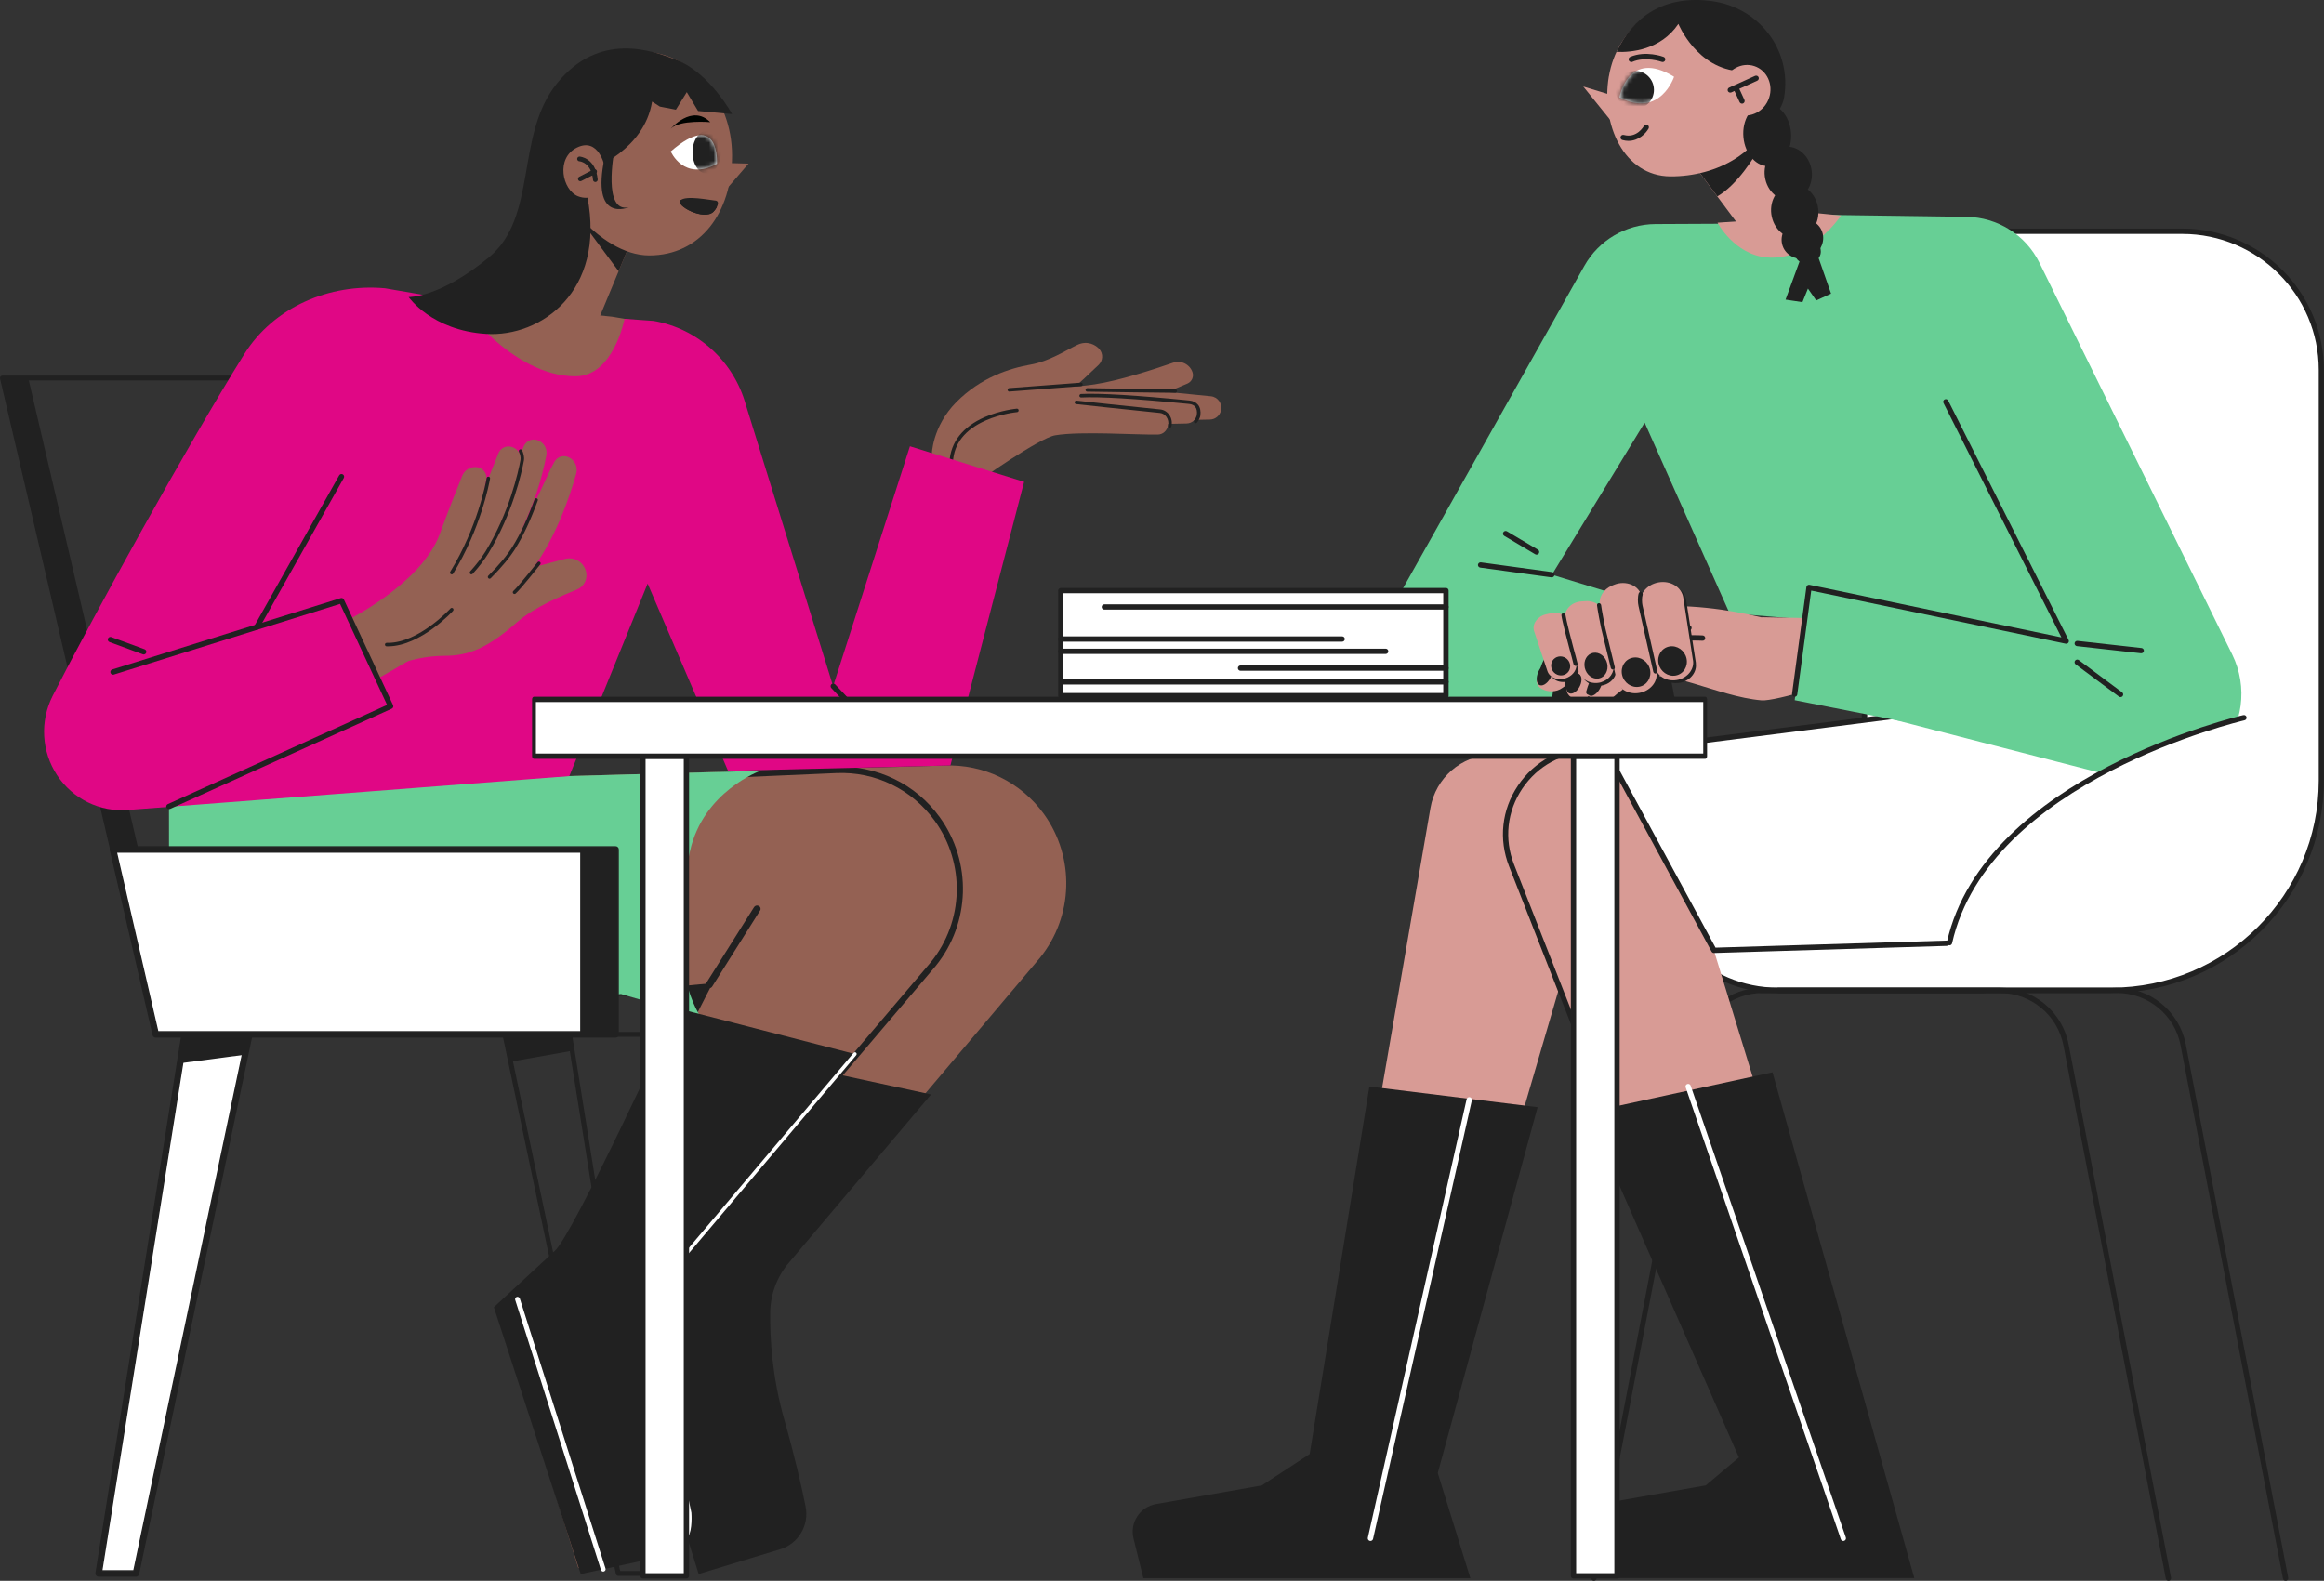 <?xml version="1.0" encoding="UTF-8"?>
<svg xmlns="http://www.w3.org/2000/svg" width="513" height="349" viewBox="0 0 513 349" fill="none">
  <rect x="0" y="0" width="513" height="349" fill="#333333" stroke="none"/>
  <path d="M167.508 228.752H135.744C135.533 228.752 135.357 228.576 135.357 228.366V219.359C135.357 219.148 135.533 218.973 135.744 218.973H167.508C167.719 218.973 167.895 219.148 167.895 219.359V228.366C167.895 228.576 167.719 228.752 167.508 228.752ZM136.132 227.98H167.133V219.745H136.132V227.98Z" fill="#212121"></path>
  <path d="M167.508 228.892H135.745C135.451 228.892 135.217 228.658 135.217 228.354V219.347C135.217 219.055 135.451 218.809 135.745 218.809H167.508C167.801 218.809 168.036 219.043 168.036 219.347V228.354C168.036 228.647 167.801 228.892 167.508 228.892ZM135.745 219.125C135.616 219.125 135.51 219.23 135.51 219.371V228.378C135.51 228.506 135.616 228.623 135.745 228.623H167.508C167.637 228.623 167.743 228.518 167.743 228.378V219.371C167.743 219.242 167.637 219.125 167.508 219.125H135.745ZM167.133 228.12H136.132C136.05 228.12 135.991 228.05 135.991 227.98V219.745C135.991 219.663 136.061 219.605 136.132 219.605H167.133C167.215 219.605 167.273 219.675 167.273 219.745V227.98C167.273 228.062 167.203 228.12 167.133 228.12ZM136.272 227.828H166.98V219.885H136.272V227.828Z" fill="#212121"></path>
  <path d="M141.469 201.298C141.469 188.466 146.724 178.056 153.198 178.056C159.673 178.056 164.928 188.466 164.928 201.298C164.928 214.13 159.673 224.541 153.198 224.541C153.198 224.541 141.469 214.13 141.469 201.298Z" fill="#212121"></path>
  <path d="M216.115 106.129C216.115 106.129 229.358 96.701 232.935 96.105C238.659 95.146 251.034 96.046 255.62 95.941C256.664 95.918 257.567 95.134 257.814 94.046C258.165 92.49 257.157 90.946 255.667 90.794C251.386 90.35 243.14 89.472 237.604 88.841C229.827 87.963 216.033 95.146 216.033 95.146L212.854 103.474L216.115 106.129Z" fill="#946153"></path>
  <path d="M217.699 95.298C217.699 95.298 230.061 93.426 237.732 93.672C243.926 93.871 257.086 93.613 261.942 93.496C263.033 93.473 263.983 92.713 264.241 91.636C264.628 90.057 263.537 88.502 261.93 88.35C257.356 87.893 248.606 87.028 242.717 86.408C234.436 85.531 219.728 92.713 219.728 92.713L216.338 101.041L217.699 95.298Z" fill="#946153"></path>
  <path d="M226.73 95.403C226.73 95.403 235.305 92.549 242.987 92.794C249.134 92.993 262.142 92.736 267.08 92.631C268.241 92.607 269.238 91.8 269.519 90.654C269.883 89.133 268.839 87.636 267.291 87.484C262.751 87.039 253.896 86.162 247.961 85.531C239.68 84.653 224.971 91.835 224.971 91.835L221.581 100.164L226.73 95.403Z" fill="#946153"></path>
  <path d="M223.282 93.379C223.282 93.379 233.826 93.672 241.369 92.151C247.351 90.946 257.989 86.478 262.13 84.677C263.091 84.255 263.572 83.156 263.221 82.15C262.599 80.395 260.687 79.471 258.939 80.08C254.705 81.553 247.046 84.045 241.591 84.864C234.366 85.952 216.373 86.607 216.373 86.607L209.98 101.93L223.293 93.368L223.282 93.379Z" fill="#946153"></path>
  <path d="M205.676 100.421C205.676 100.421 205.711 94.222 211.118 88.759C216.526 83.308 222.93 81.296 227.516 80.489C231.61 79.764 235.105 77.436 237.791 76.149C240.031 75.073 241.932 76.184 242.694 77.097C243.55 78.103 243.48 79.623 242.53 80.536C240.935 82.068 238.354 84.513 235.328 87.168C230.261 91.613 216.127 106.118 216.127 106.118L205.688 100.409L205.676 100.421Z" fill="#946153"></path>
  <path d="M258.224 94.42C258.224 94.42 258.165 94.42 258.142 94.42C257.93 94.374 257.801 94.163 257.848 93.953C258.001 93.286 257.86 92.584 257.473 92.034C257.121 91.531 256.605 91.227 256.03 91.168C254.869 91.052 253.403 90.9 251.761 90.724C247.233 90.256 241.603 89.671 237.556 89.215C237.345 89.192 237.193 89.004 237.216 88.782C237.24 88.572 237.427 88.42 237.639 88.443C241.673 88.899 247.315 89.484 251.831 89.952C253.473 90.127 254.951 90.268 256.112 90.397C256.91 90.478 257.614 90.9 258.095 91.578C258.611 92.303 258.787 93.227 258.587 94.116C258.552 94.292 258.388 94.42 258.212 94.42H258.224Z" fill="#212121"></path>
  <path d="M263.912 93.426C263.818 93.426 263.724 93.391 263.654 93.321C263.502 93.18 263.49 92.935 263.631 92.771C263.842 92.537 264.147 91.906 264.182 91.625C264.287 90.876 264.182 90.268 263.853 89.847C263.56 89.461 263.079 89.239 262.458 89.18C250.658 88.022 242.658 87.542 238.659 87.753C238.436 87.753 238.271 87.601 238.26 87.39C238.26 87.18 238.412 86.993 238.623 86.981C242.658 86.77 250.705 87.25 262.54 88.42C263.373 88.502 264.041 88.841 264.475 89.391C264.933 89.975 265.097 90.794 264.968 91.753C264.897 92.198 264.545 92.958 264.217 93.309C264.147 93.391 264.041 93.438 263.936 93.438L263.912 93.426Z" fill="#212121"></path>
  <path d="M259.42 86.724C254.717 86.677 245.932 86.572 239.996 86.466C239.785 86.466 239.621 86.291 239.621 86.069C239.621 85.858 239.797 85.683 240.008 85.694C245.943 85.8 254.717 85.905 259.432 85.952C259.643 85.952 259.819 86.127 259.808 86.338C259.808 86.548 259.632 86.724 259.42 86.724Z" fill="#212121"></path>
  <path d="M222.801 86.454C222.601 86.454 222.437 86.302 222.414 86.092C222.402 85.881 222.554 85.694 222.766 85.683L238.589 84.489C238.8 84.478 238.987 84.63 238.999 84.84C239.011 85.051 238.858 85.238 238.647 85.25L222.824 86.443H222.801V86.454Z" fill="#212121"></path>
  <path d="M209.98 102.328C209.98 102.328 209.969 102.328 209.957 102.328C209.746 102.316 209.582 102.129 209.593 101.918C209.851 97.614 212.514 94.233 217.3 92.116C220.865 90.549 224.302 90.245 224.443 90.221C224.654 90.209 224.842 90.362 224.853 90.572C224.877 90.783 224.713 90.97 224.502 90.993C224.466 90.993 221.03 91.309 217.581 92.83C213.018 94.841 210.59 97.918 210.356 101.953C210.344 102.164 210.18 102.316 209.969 102.316L209.98 102.328Z" fill="#212121"></path>
  <path d="M135.088 69.915L146.594 71.856V91.426L114.045 105.802L93.882 85.074L80.616 64.323L135.088 69.915Z" fill="#946153"></path>
  <path d="M119.265 228.752H34.379C34.203 228.752 34.05 228.623 34.004 228.46L0.152 83.554C0.129 83.437 0.152 83.32 0.223 83.226C0.293 83.133 0.41 83.074 0.528 83.074H85.414C85.59 83.074 85.742 83.203 85.789 83.367L119.64 228.261C119.664 228.378 119.64 228.495 119.57 228.588C119.5 228.682 119.382 228.74 119.265 228.74V228.752ZM34.684 227.98H118.784L85.121 83.858H1.009L34.672 227.98H34.684Z" fill="#212121"></path>
  <path d="M119.265 228.892H34.379C34.133 228.892 33.921 228.729 33.863 228.483L0.011 83.589C-0.024 83.437 0.011 83.261 0.105 83.133C0.211 83.004 0.363 82.934 0.528 82.934H85.414C85.66 82.934 85.871 83.097 85.93 83.343L119.781 228.237C119.816 228.401 119.781 228.565 119.675 228.693C119.582 228.822 119.417 228.892 119.265 228.892ZM0.528 83.226C0.457 83.226 0.387 83.261 0.34 83.32C0.293 83.378 0.281 83.448 0.293 83.519L34.144 228.413C34.168 228.518 34.261 228.6 34.379 228.6H119.265C119.335 228.6 119.406 228.565 119.453 228.506C119.5 228.448 119.511 228.378 119.5 228.296L85.648 83.402C85.625 83.296 85.531 83.214 85.414 83.214H0.528V83.226ZM118.784 228.12H34.684C34.613 228.12 34.555 228.074 34.543 228.003L0.868 83.893C0.868 83.893 0.868 83.799 0.891 83.764C0.915 83.729 0.962 83.706 1.008 83.706H85.109C85.179 83.706 85.238 83.752 85.249 83.823L118.925 227.945C118.925 227.945 118.925 228.038 118.901 228.074C118.878 228.109 118.831 228.132 118.784 228.132V228.12ZM34.801 227.828H118.596L84.991 83.998H1.196L34.801 227.828Z" fill="#212121"></path>
  <path d="M40.091 228.366H34.379L0.527 83.472H6.24L40.091 228.366Z" fill="#212121"></path>
  <path d="M117.377 171.564L208.433 169.014C217.089 168.64 225.358 172.664 230.449 179.74C237.323 189.285 236.959 202.304 229.569 211.452L172.916 278.512C170.382 281.507 168.951 285.308 168.905 289.239C168.822 294.736 169.292 303.217 171.942 312.528C174.206 320.482 175.684 326.974 176.599 331.501C177.42 335.572 175.027 339.607 171.074 340.812L154.841 346.204L135.253 288.057L146.513 279.156C150.407 276.079 153.586 272.196 155.85 267.762L183.039 214.598L121.271 220.459L117.4 171.576L117.377 171.564Z" fill="#946153"></path>
  <path d="M92.275 174.442L183.214 170.464C191.87 170.09 200.14 174.114 205.23 181.191C212.104 190.736 211.74 203.755 204.35 212.902L147.697 279.963C145.164 282.957 143.733 286.759 143.686 290.689C143.604 296.187 144.073 304.667 146.724 313.978C148.987 321.932 150.465 328.424 151.38 332.951C152.201 337.022 149.808 341.058 145.856 342.262L127.663 346.204L110.034 289.496L121.294 280.594C125.188 277.518 128.367 273.634 130.631 269.201L157.82 216.037L96.052 221.897L92.299 174.442H92.275Z" fill="#946153"></path>
  <path d="M152.249 334.46C152.073 334.46 151.908 334.332 151.873 334.156C151.029 330.015 149.539 323.336 147.158 315.019C144.448 305.556 143.979 296.947 144.061 291.391C144.12 287.344 145.598 283.402 148.225 280.314L205.723 212.598C213.089 203.509 213.453 190.537 206.591 181.05C201.489 173.997 193.255 169.996 184.575 170.382L92.287 174.406C92.076 174.406 91.9 174.254 91.889 174.044C91.889 173.833 92.041 173.658 92.252 173.646L184.54 169.622C193.478 169.236 201.958 173.342 207.213 180.606C214.274 190.373 213.899 203.743 206.31 213.101L148.812 280.828C146.302 283.788 144.882 287.554 144.824 291.426C144.742 296.935 145.211 305.463 147.897 314.832C150.278 323.172 151.791 329.863 152.624 334.027C152.671 334.238 152.53 334.437 152.319 334.484C152.295 334.484 152.272 334.484 152.237 334.484L152.249 334.46Z" fill="#212121"></path>
  <path d="M152.248 334.753C151.931 334.753 151.65 334.519 151.58 334.215C150.747 330.085 149.245 323.43 146.864 315.101C144.143 305.603 143.674 296.959 143.756 291.391C143.815 287.273 145.316 283.273 147.99 280.126L205.488 212.411C212.772 203.427 213.124 190.607 206.344 181.226C201.301 174.243 193.196 170.289 184.586 170.675L92.299 174.687C92.111 174.687 91.947 174.629 91.818 174.512C91.689 174.383 91.607 174.219 91.595 174.044C91.583 173.669 91.865 173.354 92.24 173.342L184.528 169.318C193.559 168.92 202.134 173.073 207.447 180.43C214.59 190.303 214.215 203.813 206.532 213.276L149.023 281.004C146.559 283.916 145.164 287.613 145.105 291.414C145.023 296.9 145.492 305.404 148.166 314.739C150.559 323.09 152.06 329.793 152.905 333.946C152.975 334.308 152.741 334.671 152.377 334.741C152.33 334.741 152.295 334.753 152.236 334.753H152.248ZM185.724 170.055C194.075 170.055 201.899 174.044 206.837 180.875C213.769 190.467 213.406 203.591 205.957 212.785L148.46 280.512C145.879 283.554 144.425 287.425 144.366 291.414C144.284 296.947 144.753 305.521 147.451 314.961C149.832 323.301 151.333 329.98 152.178 334.109C152.178 334.168 152.26 334.18 152.283 334.18C152.33 334.18 152.365 334.121 152.354 334.074C151.509 329.933 150.008 323.243 147.627 314.902C144.941 305.498 144.472 296.935 144.542 291.414C144.601 287.472 146.043 283.647 148.6 280.641L206.098 212.914C213.605 203.661 213.98 190.443 206.99 180.781C201.793 173.599 193.43 169.517 184.575 169.915L92.287 173.938C92.287 173.938 92.205 173.985 92.205 174.032C92.205 174.079 92.252 174.114 92.299 174.114L184.586 170.102C184.973 170.09 185.36 170.078 185.736 170.078L185.724 170.055Z" fill="#212121"></path>
  <path d="M167.825 170.184C167.825 170.184 155.251 174.675 152.295 187.964C146.478 214.013 154.759 224.588 154.759 224.588L137.094 219.453L37.335 228.366L37.3 178.056L78.365 172.628L167.837 170.172L167.825 170.184Z" fill="#67CF95"></path>
  <path d="M127.101 83.086C112.755 83.086 101.354 66.464 101.354 66.464L84.968 63.645C72.77 62.545 60.419 67.762 53.897 78.22C41.218 98.561 20.609 135.957 11.624 153.632C8.785 159.223 9.161 165.926 12.609 171.155C16.07 176.395 22.075 179.331 28.292 178.816L125.67 171.342L142.959 128.846L160.706 170.184L209.793 168.991L226.062 106.375L200.856 98.526L183.906 151.503L164.635 89.367C161.961 79.764 154.055 72.558 144.308 70.85L137.868 70.382C137.868 70.382 135.44 83.074 127.077 83.074L127.101 83.086Z" fill="#E00785"></path>
  <path d="M148.519 280.29L188.715 232.706L149.504 222.599C149.504 222.599 126.315 273.12 122.374 276.243L109.014 288.595L128.191 347.514L146.654 343.514C150.665 342.297 153.093 338.203 152.26 334.074C151.334 329.477 149.832 322.892 147.533 314.82C144.847 305.369 144.366 296.772 144.448 291.192C144.507 287.191 145.95 283.343 148.53 280.302L148.519 280.29Z" fill="#212121"></path>
  <path d="M174.1 278.828L205.524 241.631L180.622 236.25L173.385 235.431L156.776 267.903C154.477 272.395 151.24 276.337 147.299 279.46L135.874 288.49L154.219 347.503L172.224 342.04C176.235 340.824 178.663 336.73 177.83 332.6C176.904 328.003 175.402 321.418 173.103 313.347C170.417 303.895 169.936 295.298 170.019 289.718C170.077 285.718 171.52 281.869 174.1 278.828Z" fill="#212121"></path>
  <path d="M156.542 217.874C156.46 217.874 156.378 217.85 156.307 217.815C156.073 217.698 156.002 217.429 156.131 217.218L166.711 200.421C166.84 200.211 167.133 200.14 167.368 200.257C167.603 200.374 167.673 200.643 167.544 200.854L156.964 217.651C156.87 217.792 156.718 217.874 156.554 217.874H156.542Z" fill="#212121"></path>
  <path d="M156.541 218.166C156.412 218.166 156.283 218.131 156.166 218.072C155.978 217.979 155.849 217.815 155.791 217.616C155.744 217.429 155.767 217.23 155.873 217.066L166.453 200.269C166.664 199.93 167.121 199.813 167.497 200C167.684 200.094 167.813 200.269 167.872 200.456C167.919 200.643 167.895 200.842 167.79 201.006L157.21 217.803C157.069 218.026 156.823 218.154 156.541 218.154V218.166ZM167.133 200.491C167.063 200.491 166.992 200.526 166.969 200.573L156.389 217.371C156.389 217.371 156.365 217.429 156.377 217.464C156.377 217.499 156.412 217.534 156.459 217.558C156.553 217.604 156.682 217.581 156.729 217.499L167.309 200.702C167.309 200.702 167.332 200.643 167.321 200.608C167.321 200.573 167.285 200.538 167.239 200.515C167.203 200.503 167.168 200.491 167.133 200.491Z" fill="#212121"></path>
  <path d="M21.781 347.374H30.015L55.046 228.366H40.76L21.781 347.374Z" fill="white"></path>
  <path d="M30.015 347.959H21.781C21.617 347.959 21.452 347.889 21.347 347.76C21.241 347.631 21.194 347.456 21.218 347.292L40.196 228.284C40.243 228.003 40.478 227.793 40.759 227.793H55.046C55.222 227.793 55.386 227.875 55.491 228.003C55.597 228.144 55.644 228.319 55.609 228.483L30.578 347.491C30.519 347.76 30.285 347.947 30.015 347.947V347.959ZM22.449 346.801H29.546L54.33 228.951H41.24L22.449 346.801Z" fill="#212121"></path>
  <path d="M30.015 348.099H21.781C21.57 348.099 21.371 348.006 21.23 347.842C21.089 347.678 21.03 347.468 21.066 347.257L40.044 228.249C40.103 227.898 40.396 227.641 40.759 227.641H55.046C55.269 227.641 55.468 227.734 55.609 227.91C55.75 228.074 55.797 228.307 55.75 228.518L30.719 347.526C30.649 347.865 30.355 348.099 30.015 348.099ZM40.759 227.933C40.548 227.933 40.372 228.085 40.337 228.296L21.359 347.304C21.335 347.433 21.371 347.561 21.453 347.655C21.535 347.748 21.652 347.807 21.781 347.807H30.015C30.215 347.807 30.391 347.667 30.438 347.468L55.468 228.46C55.492 228.331 55.468 228.202 55.386 228.097C55.304 227.992 55.187 227.933 55.058 227.933H40.771H40.759ZM29.546 346.941H22.45C22.45 346.941 22.368 346.918 22.344 346.895C22.321 346.859 22.309 346.824 22.309 346.778L41.1 228.927C41.1 228.857 41.17 228.799 41.24 228.799H54.33C54.33 228.799 54.413 228.822 54.448 228.857C54.471 228.892 54.483 228.939 54.483 228.974L29.698 346.824C29.687 346.895 29.628 346.941 29.558 346.941H29.546ZM22.626 346.649H29.429L54.154 229.091H41.369L22.626 346.649Z" fill="#212121"></path>
  <path d="M144.706 347.76H136.472C136.296 347.76 136.132 347.631 136.097 347.456L111.066 228.448C111.043 228.331 111.066 228.214 111.148 228.12C111.219 228.027 111.336 227.98 111.442 227.98H125.728C125.916 227.98 126.08 228.12 126.103 228.307L145.082 347.316C145.105 347.433 145.07 347.538 145 347.631C144.929 347.713 144.824 347.772 144.706 347.772V347.76ZM136.789 346.988H144.261L125.4 228.752H111.911L136.777 346.988H136.789Z" fill="#212121"></path>
  <path d="M144.706 347.912H136.472C136.226 347.912 136.003 347.737 135.956 347.491L110.925 228.483C110.89 228.331 110.925 228.167 111.031 228.038C111.136 227.91 111.277 227.839 111.441 227.839H125.728C125.986 227.839 126.209 228.027 126.256 228.284L145.234 347.292C145.257 347.444 145.211 347.608 145.117 347.725C145.011 347.842 144.87 347.912 144.718 347.912H144.706ZM111.441 228.12C111.371 228.12 111.301 228.155 111.254 228.214C111.207 228.272 111.195 228.342 111.207 228.413L136.237 347.421C136.261 347.526 136.355 347.608 136.472 347.608H144.706C144.777 347.608 144.835 347.573 144.882 347.526C144.929 347.468 144.941 347.397 144.929 347.327L125.951 228.319C125.927 228.202 125.833 228.12 125.716 228.12H111.43H111.441ZM144.26 347.14H136.789C136.718 347.14 136.66 347.093 136.648 347.023L111.782 228.787C111.782 228.787 111.782 228.693 111.817 228.67C111.84 228.635 111.887 228.612 111.934 228.612H125.423C125.493 228.612 125.552 228.658 125.564 228.74L144.425 346.976C144.425 346.976 144.425 347.058 144.389 347.093C144.366 347.128 144.319 347.14 144.284 347.14H144.26ZM136.906 346.848H144.085L125.27 228.904H112.087L136.894 346.848H136.906Z" fill="#212121"></path>
  <path d="M34.379 228.366H135.874V187.542H24.948L34.379 228.366Z" fill="white"></path>
  <path d="M135.874 228.939H34.379C34.109 228.939 33.874 228.752 33.816 228.495L24.385 187.671C24.35 187.496 24.385 187.32 24.491 187.18C24.596 187.04 24.761 186.958 24.937 186.958H135.862C136.179 186.958 136.437 187.215 136.437 187.543V228.366C136.437 228.682 136.179 228.951 135.862 228.951L135.874 228.939ZM34.836 227.781H135.299V188.116H25.675L34.836 227.781Z" fill="#212121"></path>
  <path d="M135.874 229.091H34.378C34.038 229.091 33.757 228.857 33.675 228.53L24.244 187.706C24.197 187.484 24.244 187.262 24.385 187.086C24.526 186.911 24.725 186.817 24.948 186.817H135.874C136.272 186.817 136.601 187.145 136.601 187.542V228.366C136.601 228.764 136.272 229.091 135.874 229.091ZM24.948 187.11C24.819 187.11 24.69 187.168 24.608 187.273C24.526 187.379 24.491 187.507 24.526 187.636L33.956 228.46C34.003 228.658 34.167 228.799 34.378 228.799H135.874C136.108 228.799 136.307 228.6 136.307 228.366V187.542C136.307 187.309 136.12 187.11 135.874 187.11H24.948ZM135.299 227.933H34.836C34.766 227.933 34.707 227.886 34.695 227.816L25.534 188.151C25.534 188.151 25.534 188.057 25.558 188.022C25.581 187.987 25.628 187.964 25.675 187.964H135.299C135.381 187.964 135.44 188.034 135.44 188.104V227.769C135.44 227.851 135.369 227.91 135.299 227.91V227.933ZM34.953 227.641H135.158V188.268H25.863L34.953 227.641Z" fill="#212121"></path>
  <path d="M135.745 187.542H128.074V228.366H135.745V187.542Z" fill="#212121"></path>
  <path d="M151.568 339.572C151.498 339.572 151.439 339.56 151.38 339.513C151.193 339.408 151.134 339.174 151.24 338.987C152.084 337.525 151.897 334.413 151.873 334.121C151.029 329.957 149.539 323.254 147.158 314.914C144.448 305.404 143.979 296.76 144.061 291.169C144.12 287.098 145.598 283.144 148.225 280.033L188.422 232.448C188.563 232.285 188.798 232.261 188.962 232.401C189.126 232.542 189.138 232.788 189.009 232.951L148.812 280.536C146.302 283.507 144.882 287.297 144.824 291.18C144.742 296.713 145.211 305.287 147.897 314.704C150.278 323.079 151.791 329.816 152.624 333.992C152.624 334.004 152.624 334.027 152.624 334.039C152.636 334.18 152.894 337.642 151.885 339.373C151.814 339.49 151.685 339.56 151.556 339.56L151.568 339.572Z" fill="white"></path>
  <path d="M77.25 136.624C77.25 136.624 93.05 128.693 97.014 118.026C99.383 111.651 101.061 107.416 102.034 105.03C102.597 103.65 104.04 102.878 105.495 103.17C106.75 103.427 107.571 104.644 107.348 105.907C106.656 109.861 104.697 118.318 99.724 126.424C94.234 135.373 81.203 145.093 81.203 145.093L77.262 136.613L77.25 136.624Z" fill="#946153"></path>
  <path d="M87.02 131.477C87.02 131.477 100.826 124.225 104.79 113.569C107.336 106.714 109.095 102.316 110.022 100.058C110.467 98.982 111.605 98.374 112.731 98.608C114.291 98.924 115.312 100.444 115.007 102.024C114.233 106.176 112.227 114.236 107.488 121.979C101.999 130.928 86.234 141.21 86.234 141.21L87.02 131.501V131.477Z" fill="#946153"></path>
  <path d="M92.604 129.968C92.604 129.968 106.41 122.716 110.374 112.06C112.92 105.194 114.679 100.807 115.606 98.538C116.051 97.462 117.177 96.853 118.315 97.087C119.875 97.403 120.896 98.924 120.602 100.503C119.828 104.656 117.823 112.715 113.084 120.459C107.594 129.407 91.83 139.689 91.83 139.689L92.616 129.98L92.604 129.968Z" fill="#946153"></path>
  <path d="M78.845 140.847C78.845 140.847 109.635 126.88 115.054 116.891C118.549 110.457 121.176 103.989 122.408 101.895C122.994 100.901 124.203 100.456 125.282 100.842C126.795 101.38 127.628 103.018 127.194 104.562C125.821 109.475 122.396 119.885 116.273 127.266C109.588 135.337 83.337 149.83 83.337 149.83L78.845 140.835V140.847Z" fill="#946153"></path>
  <path d="M114.538 126.085L124.719 123.395C126.795 122.845 128.906 124.143 129.375 126.249C129.739 127.863 128.906 129.512 127.381 130.144C124.707 131.267 118.127 133.828 113.998 137.478C107.348 143.35 103.09 144.789 98.105 144.789C90.105 144.789 82.88 148.696 82.88 148.696L101.94 126.132L114.549 126.085H114.538Z" fill="#946153"></path>
  <path d="M99.712 126.81C99.642 126.81 99.571 126.787 99.513 126.752C99.337 126.635 99.278 126.401 99.384 126.225C105.389 116.435 107.231 106.632 107.418 105.556C107.454 105.346 107.653 105.205 107.864 105.24C108.075 105.275 108.216 105.474 108.169 105.685C107.981 106.784 106.105 116.715 100.029 126.635C99.958 126.752 99.829 126.822 99.7 126.822L99.712 126.81Z" fill="#212121"></path>
  <path d="M104.064 126.81C103.97 126.81 103.876 126.775 103.806 126.705C103.653 126.564 103.641 126.319 103.782 126.155C105.19 124.599 106.316 123.114 107.16 121.757C112.45 113.136 114.421 104.117 114.89 101.556C114.996 100.983 114.796 100.246 114.562 99.754C114.468 99.567 114.538 99.333 114.726 99.24C114.913 99.146 115.148 99.216 115.242 99.403C115.523 99.965 115.793 100.889 115.641 101.696C115.16 104.293 113.166 113.428 107.805 122.155C106.949 123.558 105.788 125.079 104.345 126.67C104.275 126.752 104.169 126.798 104.064 126.798V126.81Z" fill="#212121"></path>
  <path d="M108.063 127.769C107.969 127.769 107.863 127.734 107.793 127.652C107.641 127.5 107.641 127.255 107.793 127.103C110.174 124.74 111.992 122.541 113.2 120.576C114.913 117.792 116.473 114.423 117.986 110.259C118.056 110.06 118.279 109.954 118.479 110.025C118.678 110.095 118.784 110.317 118.701 110.516C117.165 114.727 115.581 118.142 113.845 120.973C112.602 122.985 110.749 125.231 108.333 127.652C108.262 127.723 108.157 127.769 108.063 127.769Z" fill="#212121"></path>
  <path d="M113.576 131.15C113.471 131.15 113.365 131.103 113.283 131.009C113.142 130.846 113.166 130.6 113.33 130.46C114.35 129.582 118.608 124.178 118.655 124.131C118.784 123.968 119.03 123.933 119.195 124.073C119.359 124.202 119.382 124.447 119.253 124.611C119.077 124.833 114.902 130.12 113.822 131.045C113.752 131.103 113.658 131.138 113.576 131.138V131.15Z" fill="#212121"></path>
  <path d="M85.648 142.695C85.543 142.695 85.437 142.695 85.343 142.695C85.132 142.695 84.968 142.508 84.968 142.297C84.968 142.087 85.155 141.923 85.367 141.923C85.46 141.923 85.554 141.923 85.66 141.923C92.428 141.923 99.372 134.413 99.442 134.331C99.583 134.179 99.829 134.168 99.981 134.308C100.134 134.448 100.146 134.694 100.005 134.858C99.935 134.94 98.14 136.893 95.43 138.847C92.991 140.613 89.331 142.695 85.66 142.695H85.648Z" fill="#212121"></path>
  <path d="M54.108 232.846L55.046 228.366H40.76L39.739 234.741L54.108 232.846Z" fill="#212121"></path>
  <path d="M125.728 228.366H111.441L112.708 234.39L126.303 231.98L125.728 228.366Z" fill="#212121"></path>
  <path d="M133.153 346.824C132.989 346.824 132.836 346.719 132.789 346.555L113.87 286.958C113.811 286.759 113.917 286.536 114.116 286.466C114.315 286.396 114.538 286.513 114.597 286.712L133.517 346.31C133.575 346.508 133.47 346.731 133.27 346.801C133.235 346.813 133.188 346.824 133.153 346.824Z" fill="white"></path>
  <path d="M133.153 346.965C132.918 346.965 132.719 346.813 132.648 346.59L113.729 286.993C113.635 286.712 113.799 286.408 114.069 286.326C114.198 286.279 114.339 286.291 114.468 286.361C114.597 286.42 114.691 286.536 114.737 286.677L133.657 346.274C133.751 346.555 133.587 346.859 133.317 346.941C133.27 346.953 133.211 346.965 133.153 346.965ZM114.245 286.595C114.245 286.595 114.198 286.595 114.174 286.595C114.045 286.63 113.975 286.77 114.022 286.899L132.942 346.497C132.977 346.625 133.118 346.696 133.235 346.649C133.364 346.614 133.434 346.473 133.387 346.345L114.468 286.747C114.444 286.689 114.409 286.63 114.35 286.607C114.315 286.595 114.28 286.583 114.245 286.583V286.595Z" fill="white"></path>
  <path d="M138.817 54.427L131.956 70.944L116.332 69.798L126.748 44.812L138.817 54.427Z" fill="#946153"></path>
  <path d="M138.817 54.427L132.319 49.257L128.097 48.474L136.554 59.878L138.817 54.427Z" fill="#212121"></path>
  <path d="M120.942 34.331C120.942 21.64 130.044 11.358 141.27 11.358C152.495 11.358 161.597 21.64 161.597 34.331C161.597 47.023 154.559 56.393 143.322 56.393C132.085 56.393 120.931 41.011 120.931 34.331H120.942Z" fill="#946153"></path>
  <path d="M149.374 13.253C144.026 11.148 132.308 6.866 122.971 18.376C113.635 29.887 118.796 47.83 107.922 56.814C97.049 65.797 90.211 65.587 90.211 65.587C90.211 65.587 95.313 72.979 107.324 73.716C119.335 74.465 133.704 64.405 129.657 43.467L130.783 37.256C130.783 37.256 142.219 33.127 143.944 22.424L145.668 23.535L149.198 24.213L151.603 20.341L154.09 24.506L161.608 25.184C161.608 25.184 156.67 16.119 149.374 13.241V13.253Z" fill="#212121"></path>
  <path d="M133.47 36.753C133.47 36.753 132.179 30.249 127.382 32.565C122.585 34.893 124.156 41.97 127.581 43.327C130.338 44.414 132.262 42.555 132.262 42.555L133.481 36.753H133.47Z" fill="#946153"></path>
  <path d="M131.416 40.028C131.229 40.028 131.064 39.888 131.053 39.689C130.677 35.653 127.944 35.454 127.909 35.454C127.71 35.443 127.546 35.267 127.557 35.057C127.569 34.846 127.745 34.694 127.944 34.706C127.979 34.706 131.346 34.951 131.78 39.619C131.803 39.829 131.651 40.005 131.44 40.028C131.44 40.028 131.416 40.028 131.404 40.028H131.416Z" fill="#212121"></path>
  <path d="M131.416 40.18C131.146 40.18 130.924 39.981 130.9 39.712C130.537 35.84 128.003 35.618 127.897 35.606C127.616 35.595 127.393 35.349 127.405 35.057C127.405 34.916 127.475 34.788 127.581 34.694C127.686 34.6 127.839 34.554 127.956 34.565C127.991 34.565 131.475 34.799 131.932 39.619C131.956 39.899 131.745 40.157 131.463 40.18H131.416ZM127.921 34.846C127.921 34.846 127.815 34.87 127.78 34.905C127.733 34.951 127.71 34.998 127.698 35.068C127.698 35.197 127.792 35.302 127.909 35.302C127.933 35.302 130.795 35.525 131.182 39.677C131.182 39.794 131.287 39.888 131.404 39.888V40.028L131.428 39.876C131.557 39.876 131.639 39.747 131.627 39.63C131.205 35.115 127.956 34.846 127.933 34.846C127.933 34.846 127.933 34.846 127.921 34.846Z" fill="#212121"></path>
  <path d="M128.096 39.864C127.956 39.864 127.827 39.794 127.768 39.665C127.674 39.478 127.744 39.256 127.932 39.163L131.087 37.548C131.275 37.455 131.498 37.525 131.592 37.712C131.686 37.899 131.615 38.121 131.428 38.215L128.272 39.829C128.272 39.829 128.167 39.864 128.108 39.864H128.096Z" fill="#212121"></path>
  <path d="M128.097 40.005C127.897 40.005 127.721 39.899 127.639 39.724C127.51 39.467 127.616 39.151 127.862 39.022L131.017 37.408C131.146 37.349 131.287 37.338 131.416 37.373C131.545 37.42 131.651 37.513 131.721 37.63C131.85 37.887 131.745 38.203 131.498 38.332L128.343 39.946C128.273 39.981 128.191 40.005 128.109 40.005H128.097ZM131.252 37.642C131.252 37.642 131.182 37.642 131.146 37.665L127.991 39.279C127.874 39.338 127.839 39.478 127.886 39.584C127.944 39.689 128.073 39.736 128.191 39.677L131.346 38.063C131.451 38.004 131.498 37.864 131.44 37.759C131.416 37.7 131.369 37.665 131.311 37.642C131.287 37.642 131.264 37.642 131.24 37.642H131.252Z" fill="#212121"></path>
  <path d="M135.581 33.431C135.581 33.431 132.965 47.152 138.818 45.748C138.818 45.748 130.338 49.491 133.47 34.741L135.581 33.431Z" fill="#212121"></path>
  <path d="M161.163 36.004L165.233 36.121L160.412 41.712L161.163 36.004Z" fill="#946153"></path>
  <path d="M158.265 36.156C158.265 36.156 158.981 23.979 148.061 33.431C148.061 33.431 150.923 40.145 158.265 36.156Z" fill="white"></path>
  <path d="M156.787 26.974C156.787 26.974 150.008 26.377 148.061 28.424C148.061 28.424 152.752 22.903 156.787 26.974Z" fill="#000300"></path>
  <path d="M157.855 44.274C156.611 44.157 151.356 43.081 150.207 44.239C149.046 45.409 155.403 48.778 157.479 46.754C158.113 46.146 159.168 44.391 157.855 44.263V44.274Z" fill="#212121"></path>
  <mask id="mask0_15_23910" style="mask-type:luminance" maskUnits="userSpaceOnUse" x="148" y="29" width="11" height="9">
    <path d="M158.265 36.156C158.265 36.156 158.981 23.979 148.061 33.431C148.061 33.431 150.923 40.145 158.265 36.156Z" fill="white"></path>
  </mask>
  <g mask="url(#mask0_15_23910)">
    <path d="M159.109 33.63C159.109 36.226 157.713 38.332 155.989 38.332C154.265 38.332 152.869 36.226 152.869 33.63C152.869 31.033 154.265 28.927 155.989 28.927C157.713 28.927 159.109 31.033 159.109 33.63Z" fill="#212121"></path>
  </g>
  <path d="M153.174 44.45C152.529 44.344 150.559 43.888 150.207 44.251C149.046 45.42 155.403 48.789 157.479 46.766C157.714 46.532 158.007 46.146 158.218 45.748C156.529 44.707 154.042 44.602 153.163 44.461L153.174 44.45Z" fill="#212121"></path>
  <path d="M37.288 178.641C37.065 178.641 36.854 178.512 36.748 178.301C36.62 178.009 36.748 177.658 37.042 177.529L85.449 155.632L75.069 133.325L25.125 148.93C24.82 149.023 24.491 148.859 24.386 148.544C24.292 148.239 24.456 147.912 24.773 147.807L75.209 132.05C75.491 131.957 75.796 132.097 75.913 132.366L86.763 155.679C86.833 155.819 86.833 155.983 86.786 156.123C86.728 156.264 86.622 156.392 86.481 156.451L37.546 178.594C37.464 178.629 37.382 178.641 37.3 178.641H37.288Z" fill="#212121"></path>
  <path d="M31.728 144.485C31.658 144.485 31.587 144.485 31.529 144.45L24.174 141.748C23.869 141.631 23.717 141.303 23.822 140.999C23.94 140.695 24.28 140.543 24.573 140.648L31.927 143.35C32.232 143.467 32.385 143.795 32.279 144.099C32.197 144.333 31.963 144.485 31.728 144.485Z" fill="#212121"></path>
  <path d="M56.677 139.034C56.583 139.034 56.477 139.01 56.384 138.964C56.102 138.8 55.997 138.449 56.161 138.168L74.869 104.948C75.022 104.667 75.385 104.562 75.667 104.726C75.948 104.889 76.054 105.24 75.89 105.521L57.181 138.741C57.076 138.929 56.876 139.046 56.665 139.046L56.677 139.034Z" fill="#212121"></path>
  <path d="M190.064 158.592C189.911 158.592 189.747 158.533 189.641 158.404L183.507 151.901C183.284 151.667 183.296 151.293 183.53 151.07C183.765 150.848 184.14 150.86 184.363 151.094L190.498 157.597C190.72 157.831 190.709 158.206 190.474 158.428C190.357 158.533 190.216 158.592 190.075 158.592H190.064Z" fill="#212121"></path>
  <path d="M180.517 163.774C180.517 163.774 180.434 163.774 180.388 163.762C180.071 163.692 179.871 163.376 179.942 163.06L181.572 155.796C181.643 155.48 181.959 155.281 182.276 155.351C182.593 155.422 182.792 155.738 182.722 156.053L181.091 163.317C181.033 163.586 180.786 163.774 180.517 163.774Z" fill="#212121"></path>
  <path d="M351.86 349C351.86 349 351.79 349 351.754 349C351.438 348.942 351.227 348.637 351.285 348.31L373.888 230.577C375.284 223.324 381.665 218.061 389.066 218.061H438.036C438.365 218.061 438.623 218.318 438.623 218.646C438.623 218.973 438.365 219.23 438.036 219.23H389.066C382.228 219.23 376.328 224.096 375.037 230.787L352.435 348.52C352.376 348.801 352.13 349 351.86 349Z" fill="#212121"></path>
  <path d="M392.479 218.634H466C491.64 218.634 512.425 197.906 512.425 172.336V81.67C512.425 64.756 498.678 51.047 481.717 51.047H442.365C425.416 51.047 411.669 64.744 411.657 81.647L411.575 166.347L363.66 172.266V189.858C363.66 205.743 376.574 218.622 392.503 218.622L392.479 218.634Z" fill="white"></path>
  <path d="M465.988 219.219H392.467C376.245 219.219 363.038 206.059 363.038 189.87V172.278C363.038 171.985 363.261 171.739 363.554 171.693L410.953 165.832L411.035 81.647C411.047 64.452 425.099 50.462 442.329 50.462H481.682C498.936 50.462 512.976 64.464 512.976 81.67V172.324C512.976 198.175 491.886 219.207 465.964 219.207L465.988 219.219ZM364.223 172.792V189.87C364.223 205.404 376.902 218.049 392.479 218.049H465.999C491.276 218.049 511.838 197.544 511.838 172.336V81.682C511.838 65.119 498.326 51.644 481.717 51.644H442.364C425.767 51.644 412.255 65.107 412.243 81.659L412.161 166.359C412.161 166.651 411.938 166.897 411.645 166.944L364.246 172.804L364.223 172.792Z" fill="#212121"></path>
  <path d="M372.598 34.671L384.949 51.246L399.646 51.386L385.383 25.254L372.598 34.671Z" fill="#D89B95"></path>
  <path d="M385.383 25.254L372.609 34.671L379.084 43.35C383.506 40.812 387.259 34.729 388.913 31.711L385.383 25.254Z" fill="#212121"></path>
  <path d="M402.05 164.604L350.91 165.435C337.773 165.645 328.882 178.863 333.656 191.075L384.573 321.032L411.176 316.879L378.322 209.826L432.453 204.749L402.039 164.604H402.05Z" fill="#D89B95"></path>
  <path d="M341.092 166.207L329.351 166.581C322.583 166.803 316.906 171.728 315.757 178.383L293.67 306.246L317.035 310.855L350.347 197.005L341.092 166.207Z" fill="#D89B95"></path>
  <path d="M433.826 208.118L378.334 209.814L354.734 166.207L434.553 156.065L481.389 173.658L433.826 208.118Z" fill="white"></path>
  <path d="M378.334 210.399C378.122 210.399 377.923 210.282 377.818 210.095L354.218 166.487C354.124 166.324 354.124 166.113 354.218 165.938C354.312 165.762 354.476 165.645 354.664 165.622L434.483 155.469C434.576 155.469 434.67 155.469 434.764 155.504L481.588 173.096C481.788 173.166 481.928 173.354 481.963 173.564C481.999 173.775 481.905 173.985 481.729 174.114L434.166 208.586C434.072 208.656 433.955 208.691 433.837 208.703L378.357 210.399H378.334ZM355.661 166.686L378.686 209.217L433.626 207.533L480.157 173.81L434.483 156.65L355.661 166.675V166.686Z" fill="#212121"></path>
  <path d="M396.808 47.362L434.119 47.877C440.958 47.971 447.174 51.889 450.189 58.019L492.743 144.508C496.262 151.655 495.124 160.206 489.858 166.183C484.931 171.786 477.272 174.137 470.047 172.278L392.245 152.228L399.341 129.676L456.112 141.525L429.545 88.689L396.82 47.362H396.808Z" fill="#67CF95"></path>
  <path d="M389.594 49.351L365.431 49.468C358.921 49.503 352.916 53.024 349.737 58.685L308.966 131.185C303.148 141.537 310.584 154.322 322.478 154.416L348.318 154.626L360.282 132.296L342.57 126.88L363.038 93.309L381.77 135.373L456.123 141.525L469.002 144.976L423.949 57.246L405.3 50.497L389.617 49.339L389.594 49.351Z" fill="#67CF95"></path>
  <path d="M379.132 49.175C379.132 49.175 382.803 56.147 389.923 56.825C399.647 57.749 406.391 47.596 406.391 47.596L396.808 46.637L387.108 48.626L379.144 49.164L379.132 49.175Z" fill="#D89B95"></path>
  <path d="M355.145 16.867C356.94 6.164 366.499 -1.158 376.504 0.515C386.51 2.187 393.16 12.212 391.366 22.903C389.571 33.606 378.862 38.999 368.728 38.94C358.488 38.882 353.339 27.559 355.133 16.856L355.145 16.867Z" fill="#D89B95"></path>
  <path d="M356.071 21.113L349.491 19.102L355.497 26.541L356.071 21.113Z" fill="#D89B95"></path>
  <path d="M359.473 31.103C359.051 31.103 358.605 31.044 358.136 30.916C357.819 30.834 357.643 30.506 357.725 30.202C357.807 29.887 358.136 29.711 358.441 29.793C361.303 30.577 362.816 27.933 362.874 27.816C363.027 27.535 363.39 27.43 363.672 27.582C363.953 27.734 364.059 28.097 363.907 28.378C363.332 29.419 361.76 31.103 359.461 31.103H359.473Z" fill="#212121"></path>
  <path d="M357.479 21.5C357.479 21.5 359.367 10.691 369.536 16.949C369.536 16.949 366.51 26.167 357.479 21.5Z" fill="white"></path>
  <path d="M391.26 236.729L422.566 348.403H350.383L348.213 339.63C347.356 336.156 349.62 332.671 353.162 332.051L376.528 327.933L383.847 321.769L350.383 245.619L391.26 236.729Z" fill="#212121"></path>
  <path d="M339.415 244.438L317.375 325.208L324.566 348.415H252.383L250.213 339.642C249.356 336.168 251.62 332.682 255.162 332.062L278.527 327.945L289.096 321.02L302.28 239.876L339.415 244.438Z" fill="#212121"></path>
  <path d="M406.895 340.204C406.649 340.204 406.426 340.052 406.344 339.806L372.094 240.063C371.988 239.759 372.152 239.42 372.457 239.326C372.762 239.221 373.102 239.385 373.196 239.689L407.446 339.432C407.552 339.736 407.387 340.075 407.083 340.169C407.024 340.192 406.954 340.204 406.895 340.204Z" fill="white"></path>
  <path d="M495.323 158.323C495.323 158.323 440.406 168.815 429.087 211.463L478.656 215.628L495.323 186.841V158.323Z" fill="white"></path>
  <path d="M393.817 21.546C395.612 10.843 388.093 1.684 378.053 0.269C367.273 -1.263 360.4 3.825 356.834 11.463C359.942 11.592 366.558 11.101 370.487 5.275C370.487 5.275 374.545 15.288 384.234 15.745L387.847 30.764C389.594 28.576 393.301 24.611 393.817 21.546Z" fill="#212121"></path>
  <path d="M430.342 208.703C430.342 208.703 430.26 208.703 430.213 208.691C429.896 208.621 429.697 208.305 429.767 207.989C438.001 171.26 494.619 158.018 495.194 157.878C495.522 157.808 495.827 158.007 495.898 158.323C495.968 158.638 495.769 158.954 495.452 159.024C494.889 159.153 438.975 172.231 430.905 208.247C430.846 208.516 430.6 208.703 430.33 208.703H430.342Z" fill="#212121"></path>
  <path d="M504.52 349C504.25 349 504.004 348.801 503.945 348.52L481.342 230.787C480.052 224.085 474.152 219.23 467.314 219.23H388.55C388.222 219.23 387.964 218.973 387.964 218.646C387.964 218.318 388.222 218.061 388.55 218.061H467.314C474.715 218.061 481.096 223.324 482.492 230.577L505.094 348.31C505.153 348.626 504.942 348.93 504.625 349C504.59 349 504.555 349 504.52 349Z" fill="#212121"></path>
  <path d="M478.655 349C478.386 349 478.139 348.801 478.081 348.52L455.478 230.787C454.188 224.085 448.288 219.23 441.45 219.23H392.479C392.151 219.23 391.893 218.973 391.893 218.646C391.893 218.318 392.151 218.061 392.479 218.061H441.45C448.851 218.061 455.232 223.324 456.628 230.577L479.23 348.31C479.289 348.626 479.078 348.93 478.761 349C478.726 349 478.691 349 478.655 349Z" fill="#212121"></path>
  <path d="M356.892 250.918C356.658 250.918 356.435 250.778 356.341 250.544L333.117 191.274C330.771 185.273 331.486 178.769 335.076 173.424C338.677 168.078 344.447 164.943 350.899 164.85C351.251 164.873 351.485 165.107 351.497 165.423C351.497 165.75 351.239 166.008 350.922 166.019C344.858 166.113 339.439 169.061 336.049 174.079C332.671 179.109 331.991 185.215 334.208 190.853L357.432 250.123C357.549 250.427 357.397 250.766 357.104 250.883C357.033 250.907 356.963 250.918 356.892 250.918Z" fill="#212121"></path>
  <path d="M397.266 57.632L394.146 66.148L397.875 66.71L399.084 63.715L400.913 66.335L404.186 64.826L401.218 56.334L397.266 57.632Z" fill="#212121"></path>
  <path d="M389.465 22.845C386.568 23.149 384.492 26.483 384.844 30.296C385.184 34.109 387.823 36.963 390.72 36.659C393.617 36.355 395.693 33.021 395.341 29.208C395.001 25.395 392.362 22.541 389.465 22.845Z" fill="#212121"></path>
  <path d="M396.033 44.11C393.242 44.8 390.391 42.765 389.676 39.56C388.96 36.355 390.65 33.209 393.441 32.518C396.233 31.828 399.083 33.864 399.799 37.069C400.514 40.274 398.825 43.42 396.033 44.11Z" fill="#212121"></path>
  <path d="M397.464 52.427C394.672 53.117 391.822 51.082 391.107 47.877C390.391 44.672 392.08 41.525 394.872 40.835C397.663 40.145 400.514 42.18 401.229 45.385C401.945 48.59 400.256 51.737 397.464 52.427Z" fill="#212121"></path>
  <path d="M401.827 54.65L396.162 55.737L396.244 56.229C396.455 57.445 397.581 58.252 398.766 58.03L400.138 57.773C401.323 57.551 402.109 56.369 401.898 55.153L401.816 54.661L401.827 54.65Z" fill="#212121"></path>
  <path d="M398.813 56.989C396.327 57.597 393.899 56.194 393.371 53.843C392.843 51.491 394.427 49.093 396.913 48.485C399.4 47.877 401.828 49.281 402.356 51.632C402.884 53.983 401.3 56.381 398.813 56.989Z" fill="#212121"></path>
  <path d="M390.509 21.593C391.494 18.657 390.04 15.522 387.26 14.598C384.48 13.674 381.43 15.312 380.445 18.248C379.46 21.184 380.914 24.319 383.694 25.243C386.474 26.167 389.524 24.541 390.509 21.593Z" fill="#D89B95"></path>
  <path d="M381.946 20.447C381.723 20.447 381.512 20.318 381.406 20.108C381.277 19.815 381.406 19.464 381.7 19.336L387.412 16.75C387.705 16.622 388.057 16.75 388.186 17.043C388.315 17.335 388.186 17.686 387.893 17.815L382.181 20.4C382.098 20.435 382.016 20.447 381.934 20.447H381.946Z" fill="#212121"></path>
  <path d="M384.539 22.88C384.316 22.88 384.105 22.751 383.999 22.541L382.779 19.885C382.65 19.593 382.779 19.242 383.073 19.113C383.366 18.985 383.718 19.113 383.847 19.406L385.067 22.061C385.196 22.353 385.067 22.704 384.773 22.833C384.691 22.868 384.609 22.892 384.527 22.892L384.539 22.88Z" fill="#212121"></path>
  <path d="M302.515 340.204C302.515 340.204 302.433 340.204 302.386 340.192C302.069 340.122 301.87 339.806 301.94 339.49L323.745 242.683C323.815 242.368 324.132 242.169 324.449 242.239C324.765 242.309 324.965 242.625 324.894 242.941L303.089 339.747C303.031 340.017 302.784 340.204 302.515 340.204Z" fill="white"></path>
  <mask id="mask1_15_23910" style="mask-type:luminance" maskUnits="userSpaceOnUse" x="357" y="14" width="13" height="9">
    <path d="M357.479 21.5C357.479 21.5 359.367 10.691 369.536 16.949C369.536 16.949 366.51 26.167 357.479 21.5Z" fill="white"></path>
  </mask>
  <g mask="url(#mask1_15_23910)">
    <path d="M356.622 19.85C356.622 22.178 358.51 24.073 360.856 24.073C363.202 24.073 365.091 22.19 365.091 19.85C365.091 17.511 363.202 15.627 360.856 15.627C358.51 15.627 356.622 17.511 356.622 19.85Z" fill="#212121"></path>
  </g>
  <path d="M360.082 13.686C359.86 13.686 359.637 13.557 359.543 13.335C359.414 13.043 359.543 12.691 359.848 12.563C363.261 11.112 367.073 12.493 367.226 12.563C367.531 12.68 367.683 13.007 367.566 13.312C367.46 13.616 367.12 13.768 366.815 13.662C366.78 13.651 363.273 12.387 360.305 13.662C360.235 13.697 360.153 13.709 360.071 13.709L360.082 13.686Z" fill="#212121"></path>
  <path d="M342.547 127.465C342.547 127.465 342.488 127.465 342.465 127.465L326.747 125.313C326.431 125.266 326.208 124.974 326.243 124.658C326.29 124.342 326.583 124.108 326.9 124.155L342.617 126.307C342.934 126.354 343.157 126.646 343.122 126.962C343.086 127.255 342.828 127.465 342.547 127.465Z" fill="#212121"></path>
  <path d="M339.181 122.447C339.075 122.447 338.97 122.424 338.876 122.365L332.049 118.306C331.768 118.142 331.674 117.78 331.85 117.499C332.014 117.218 332.378 117.136 332.659 117.3L339.486 121.359C339.767 121.523 339.861 121.886 339.685 122.166C339.58 122.353 339.38 122.447 339.181 122.447Z" fill="#212121"></path>
  <path d="M472.662 144.227C472.662 144.227 472.616 144.227 472.592 144.227L458.458 142.648C458.141 142.613 457.907 142.321 457.942 142.005C457.977 141.689 458.27 141.455 458.587 141.49L472.721 143.069C473.038 143.105 473.272 143.397 473.237 143.713C473.202 144.017 472.944 144.227 472.651 144.227H472.662Z" fill="#212121"></path>
  <path d="M468.087 153.901C467.97 153.901 467.841 153.866 467.735 153.784L458.176 146.672C457.918 146.485 457.859 146.111 458.059 145.853C458.258 145.596 458.622 145.537 458.88 145.736L468.439 152.848C468.697 153.035 468.756 153.41 468.557 153.667C468.439 153.819 468.263 153.901 468.087 153.901Z" fill="#212121"></path>
  <path d="M342.547 154.579H369.724L366.064 134.846L344.623 138.472L342.547 154.579Z" fill="#212121"></path>
  <path d="M388.738 136.273C388.738 136.273 394.345 138.309 367.203 140.976C354.23 142.251 351.474 150.053 350.7 152.825C350.477 153.632 351.028 154.474 351.978 154.79C353.397 155.258 354.969 154.954 355.955 154.041C357.104 152.977 359.004 151.48 361.96 149.959C367.567 147.058 379.038 153.784 388.844 154.615C391.835 154.872 407.048 150.333 410.907 147.748C418.813 142.461 415.294 136.753 415.294 136.753L388.738 136.262V136.273Z" fill="#D89B95"></path>
  <path d="M397.43 139.853C397.43 139.853 378.944 136.273 362.218 140.332C350.442 143.186 346.946 148.614 345.902 151.573C345.515 152.685 346.254 153.901 347.603 154.346C348.682 154.708 349.89 154.463 350.606 153.749C351.697 152.673 353.679 151.012 356.975 149.316C362.582 146.415 374.382 146.157 374.382 146.157L394.134 147.023L397.442 139.853H397.43Z" fill="#D89B95"></path>
  <path d="M399.506 143.257C399.506 143.257 380.398 135.267 360.963 137.326C345.773 138.94 340.788 146.485 339.333 149.69C338.958 150.521 339.322 151.468 340.201 152.006C341.632 152.883 343.568 152.825 344.846 151.889C346.406 150.743 348.928 149.187 352.611 147.783C359.578 145.14 372.516 146.988 372.516 146.988L393.805 151.76L399.506 143.245V143.257Z" fill="#D89B95"></path>
  <path d="M400.948 140.063C400.948 140.063 381.841 132.074 362.405 134.133C347.157 135.747 342.195 143.338 340.764 146.532C340.401 147.339 340.752 148.275 341.62 148.801C343.063 149.69 345.034 149.632 346.324 148.684C347.884 147.538 350.394 145.994 354.054 144.602C361.021 141.958 373.959 143.806 373.959 143.806L395.248 148.579L400.948 140.063Z" fill="#D89B95"></path>
  <path d="M350.711 153.398C350.711 153.398 350.605 153.398 350.559 153.375C350.242 153.293 350.066 152.965 350.148 152.649C350.77 150.415 352.658 143.619 366.276 140.765C370.018 139.981 375.624 140.274 375.859 140.285C376.187 140.309 376.434 140.578 376.41 140.905C376.399 141.233 376.164 141.478 375.789 141.455C375.73 141.455 370.088 141.163 366.511 141.911C354.922 144.333 352.259 149.374 351.274 152.965C351.204 153.223 350.969 153.398 350.711 153.398Z" fill="#212121"></path>
  <path d="M345.973 151.597C345.973 151.597 345.867 151.597 345.82 151.573C345.504 151.491 345.328 151.164 345.41 150.848C346.16 148.146 347.556 143.116 360.072 138.905C364.482 137.42 372.528 138.016 372.868 138.04C373.197 138.063 373.431 138.344 373.408 138.671C373.385 138.999 373.08 139.233 372.775 139.209C372.692 139.209 364.623 138.613 360.447 140.016C348.518 144.029 347.286 148.497 346.536 151.164C346.465 151.421 346.231 151.597 345.973 151.597Z" fill="#212121"></path>
  <path d="M340.648 148.146C340.648 148.146 340.542 148.146 340.495 148.123C340.178 148.041 340.002 147.713 340.085 147.397C340.765 144.941 343.885 138.847 358.183 135.209C362.722 134.051 370.546 134.799 370.886 134.823C371.203 134.858 371.449 135.139 371.414 135.466C371.379 135.794 371.097 136.016 370.769 135.992C370.687 135.992 362.816 135.244 358.476 136.343C344.401 139.923 341.703 145.947 341.222 147.701C341.152 147.959 340.917 148.134 340.659 148.134L340.648 148.146Z" fill="#212121"></path>
  <path d="M353.198 149.608C353.796 149.854 353.772 150.93 353.162 152.029C352.552 153.129 351.567 153.819 350.969 153.585C350.371 153.34 350.394 152.263 351.004 151.164C351.614 150.064 352.599 149.374 353.198 149.608Z" fill="#212121"></path>
  <path d="M348.377 148.707C349.139 148.953 349.327 150.134 348.799 151.339C348.271 152.544 347.227 153.328 346.465 153.082C345.703 152.837 345.515 151.655 346.043 150.45C346.57 149.245 347.614 148.462 348.377 148.707Z" fill="#212121"></path>
  <path d="M342.125 146.251C342.922 146.508 343.087 147.842 342.477 149.234C341.867 150.614 340.729 151.538 339.931 151.281C339.134 151.024 338.97 149.69 339.579 148.298C340.189 146.918 341.327 145.994 342.125 146.251Z" fill="#212121"></path>
  <path d="M424.09 134.846L399.329 129.676L396.162 154.58L426.131 160.487L424.09 134.846Z" fill="#67CF95"></path>
  <path d="M374.357 146.403L372.21 132.53C371.859 130.226 369.395 128.705 366.756 129.173C365.161 129.454 363.894 130.39 363.214 131.583C363.167 131.477 363.073 131.384 362.956 131.337C362.85 131.29 362.745 131.29 362.639 131.337C361.642 129.582 359.156 128.787 356.892 129.723L356.493 129.887C354.722 130.623 353.654 132.214 353.772 133.84C353.701 133.805 353.631 133.782 353.549 133.793C353.408 133.793 353.291 133.887 353.22 134.004C352.517 133.548 351.649 133.302 350.722 133.349L349.725 133.407C347.895 133.513 346.476 134.694 346.101 136.18C346.007 136.063 345.866 135.993 345.725 136.004C345.561 136.004 345.444 136.11 345.373 136.25C344.717 135.934 343.896 135.817 343.051 136.004L341.937 136.25C340.001 136.683 338.758 138.426 339.286 139.993L342.218 148.789C342.746 150.368 344.834 151.035 346.652 150.205C347.801 149.678 348.54 148.661 348.611 147.62C348.658 147.596 348.705 147.573 348.74 147.538L349.068 148.743C349.608 150.719 351.895 151.866 354.065 151.234C355.508 150.813 356.505 149.713 356.751 148.438C356.821 148.427 356.88 148.38 356.939 148.333L357.467 150.719C357.947 152.872 360.422 154.135 362.897 153.492C365.044 152.93 366.451 151.129 366.287 149.269C366.369 149.21 366.428 149.117 366.451 149.023C367.331 150.404 369.184 151.129 371.073 150.684C373.207 150.17 374.615 148.333 374.334 146.438L374.357 146.403Z" fill="#212121"></path>
  <path d="M373.713 145.807L371.566 131.934C371.214 129.629 368.751 128.109 366.112 128.576C363.391 129.056 361.573 131.419 362.136 133.758L365.396 147.421C365.877 149.433 368.153 150.614 370.464 150.064C372.598 149.55 374.006 147.713 373.724 145.818L373.713 145.807Z" fill="#D89B95"></path>
  <path d="M356.846 150.099L353.198 133.712C352.799 131.934 353.913 130.085 355.86 129.278L356.259 129.114C358.91 128.015 361.913 129.29 362.394 131.735L365.631 148.298C366.018 150.287 364.552 152.287 362.276 152.883C359.79 153.527 357.315 152.263 356.846 150.111V150.099Z" fill="#D89B95"></path>
  <path d="M353.444 150.602C355.309 150.064 356.459 148.38 356.154 146.649L354.195 135.653C353.878 133.875 352.107 132.6 350.101 132.717L349.104 132.776C346.641 132.916 344.905 135.022 345.491 137.174L348.459 148.123C348.999 150.099 351.286 151.246 353.456 150.614L353.444 150.602Z" fill="#D89B95"></path>
  <path d="M346.019 149.573C347.403 148.941 348.201 147.62 347.943 146.368L346.125 137.326C345.832 135.852 344.178 134.975 342.407 135.373L341.292 135.618C339.357 136.051 338.114 137.794 338.641 139.361L341.574 148.158C342.102 149.737 344.189 150.404 346.007 149.573H346.019Z" fill="#D89B95"></path>
  <path d="M366.112 146.508C365.725 144.742 366.781 143.046 368.493 142.73C370.194 142.414 371.895 143.596 372.282 145.362C372.669 147.128 371.613 148.824 369.901 149.14C368.2 149.456 366.499 148.275 366.112 146.508Z" fill="#212121"></path>
  <path d="M358.054 148.977C357.666 147.21 358.722 145.514 360.435 145.198C362.135 144.882 363.836 146.064 364.223 147.83C364.61 149.596 363.555 151.293 361.842 151.608C360.141 151.924 358.441 150.743 358.054 148.977Z" fill="#212121"></path>
  <path d="M349.82 147.421C349.48 145.865 350.301 144.391 351.673 144.134C353.046 143.876 354.43 144.941 354.77 146.497C355.11 148.052 354.289 149.526 352.917 149.784C351.544 150.041 350.16 148.977 349.82 147.421Z" fill="#212121"></path>
  <path d="M342.442 147.397C342.196 146.263 342.911 145.163 344.049 144.953C345.187 144.742 346.313 145.491 346.559 146.637C346.805 147.772 346.09 148.871 344.952 149.082C343.814 149.292 342.688 148.544 342.442 147.397Z" fill="#212121"></path>
  <path d="M364.962 148.345C365.033 148.591 365.267 148.743 365.502 148.707C365.748 148.661 365.901 148.427 365.842 148.169L362.569 133.676C362.429 133.057 362.405 131.91 362.593 131.349C362.675 131.115 362.546 130.834 362.311 130.729C362.077 130.623 361.819 130.729 361.737 130.974C361.479 131.735 361.502 133.057 361.69 133.829L364.951 148.321V148.345H364.962Z" fill="#212121"></path>
  <path d="M355.567 147.456C355.637 147.701 355.883 147.865 356.118 147.818C356.364 147.772 356.505 147.526 356.446 147.269L354.347 138.636C354.194 138.004 353.537 134.507 353.432 133.606C353.408 133.349 353.174 133.15 352.927 133.162C352.681 133.162 352.493 133.396 352.529 133.653C352.634 134.612 353.303 138.145 353.467 138.812L355.567 147.444C355.567 147.444 355.567 147.456 355.567 147.468V147.456Z" fill="#212121"></path>
  <path d="M347.356 146.66C347.427 146.906 347.673 147.07 347.908 147.023C348.154 146.976 348.295 146.731 348.224 146.473C348.201 146.356 347.509 143.654 347.262 142.835C347.004 141.97 345.679 136.718 345.573 135.829C345.55 135.571 345.315 135.373 345.069 135.384C344.823 135.384 344.635 135.618 344.67 135.876C344.776 136.858 346.148 142.239 346.395 143.069C346.641 143.865 347.345 146.637 347.345 146.66C347.345 146.66 347.345 146.66 347.345 146.672L347.356 146.66Z" fill="#212121"></path>
  <path d="M396.163 153.819C396.163 153.819 396.116 153.819 396.081 153.819C395.764 153.772 395.529 153.48 395.576 153.164L398.743 129.606C398.767 129.442 398.849 129.302 398.99 129.208C399.119 129.115 399.283 129.079 399.447 129.115L455.033 140.718L429.005 88.969C428.865 88.677 428.982 88.326 429.263 88.186C429.557 88.045 429.908 88.151 430.049 88.443L456.616 141.28C456.722 141.479 456.699 141.724 456.558 141.9C456.417 142.075 456.194 142.169 455.971 142.11L399.811 130.39L396.726 153.328C396.691 153.62 396.433 153.831 396.151 153.831L396.163 153.819Z" fill="#212121"></path>
  <path d="M356.939 166.943H347.333V347.9H356.939V166.943Z" fill="white"></path>
  <path d="M356.939 348.497H347.333C347.004 348.497 346.746 348.24 346.746 347.912V166.955C346.746 166.628 347.004 166.37 347.333 166.37H356.939C357.267 166.37 357.525 166.628 357.525 166.955V347.912C357.525 348.24 357.267 348.497 356.939 348.497ZM347.919 347.327H356.353V167.54H347.919V347.327Z" fill="#212121"></path>
  <path d="M151.533 166.943H141.927V347.9H151.533V166.943Z" fill="white"></path>
  <path d="M151.521 348.497H141.915C141.586 348.497 141.328 348.24 141.328 347.912V166.955C141.328 166.628 141.586 166.37 141.915 166.37H151.521C151.849 166.37 152.107 166.628 152.107 166.955V347.912C152.107 348.24 151.849 348.497 151.521 348.497ZM142.501 347.327H150.935V167.54H142.501V347.327Z" fill="#212121"></path>
  <path d="M234.166 153.585H319.182V130.39H234.166V153.585Z" fill="white"></path>
  <path d="M319.182 154.17H234.167C233.838 154.17 233.58 153.913 233.58 153.585V130.39C233.58 130.062 233.838 129.805 234.167 129.805H319.182C319.51 129.805 319.768 130.062 319.768 130.39V153.585C319.768 153.913 319.51 154.17 319.182 154.17ZM234.741 153H318.584V130.974H234.741V153Z" fill="#212121"></path>
  <path d="M319.182 134.589H243.773C243.445 134.589 243.187 134.332 243.187 134.004C243.187 133.677 243.445 133.419 243.773 133.419H319.182C319.51 133.419 319.768 133.677 319.768 134.004C319.768 134.332 319.51 134.589 319.182 134.589Z" fill="#212121"></path>
  <path d="M296.262 141.666H234.167C233.838 141.666 233.58 141.408 233.58 141.081C233.58 140.753 233.838 140.496 234.167 140.496H296.262C296.591 140.496 296.849 140.753 296.849 141.081C296.849 141.408 296.591 141.666 296.262 141.666Z" fill="#212121"></path>
  <path d="M305.869 144.379H234.155C233.826 144.379 233.568 144.122 233.568 143.795C233.568 143.467 233.826 143.21 234.155 143.21H305.869C306.197 143.21 306.455 143.467 306.455 143.795C306.455 144.122 306.197 144.379 305.869 144.379Z" fill="#212121"></path>
  <path d="M319.182 148.088H273.835C273.507 148.088 273.249 147.83 273.249 147.503C273.249 147.175 273.507 146.918 273.835 146.918H319.182C319.51 146.918 319.768 147.175 319.768 147.503C319.768 147.83 319.51 148.088 319.182 148.088Z" fill="#212121"></path>
  <path d="M319.181 151.129H234.659C234.33 151.129 234.072 150.871 234.072 150.544C234.072 150.216 234.33 149.959 234.659 149.959H319.181C319.51 149.959 319.768 150.216 319.768 150.544C319.768 150.871 319.51 151.129 319.181 151.129Z" fill="#212121"></path>
  <path d="M376.398 154.416H117.869V166.955H376.398V154.416Z" fill="white"></path>
  <path d="M376.399 167.528H117.87C117.635 167.528 117.447 167.271 117.447 166.944V154.404C117.447 154.077 117.635 153.819 117.87 153.819H376.399C376.633 153.819 376.821 154.077 376.821 154.404V166.944C376.821 167.271 376.633 167.528 376.399 167.528ZM118.292 166.359H375.976V154.989H118.292V166.359Z" fill="#212121"></path>
</svg>
